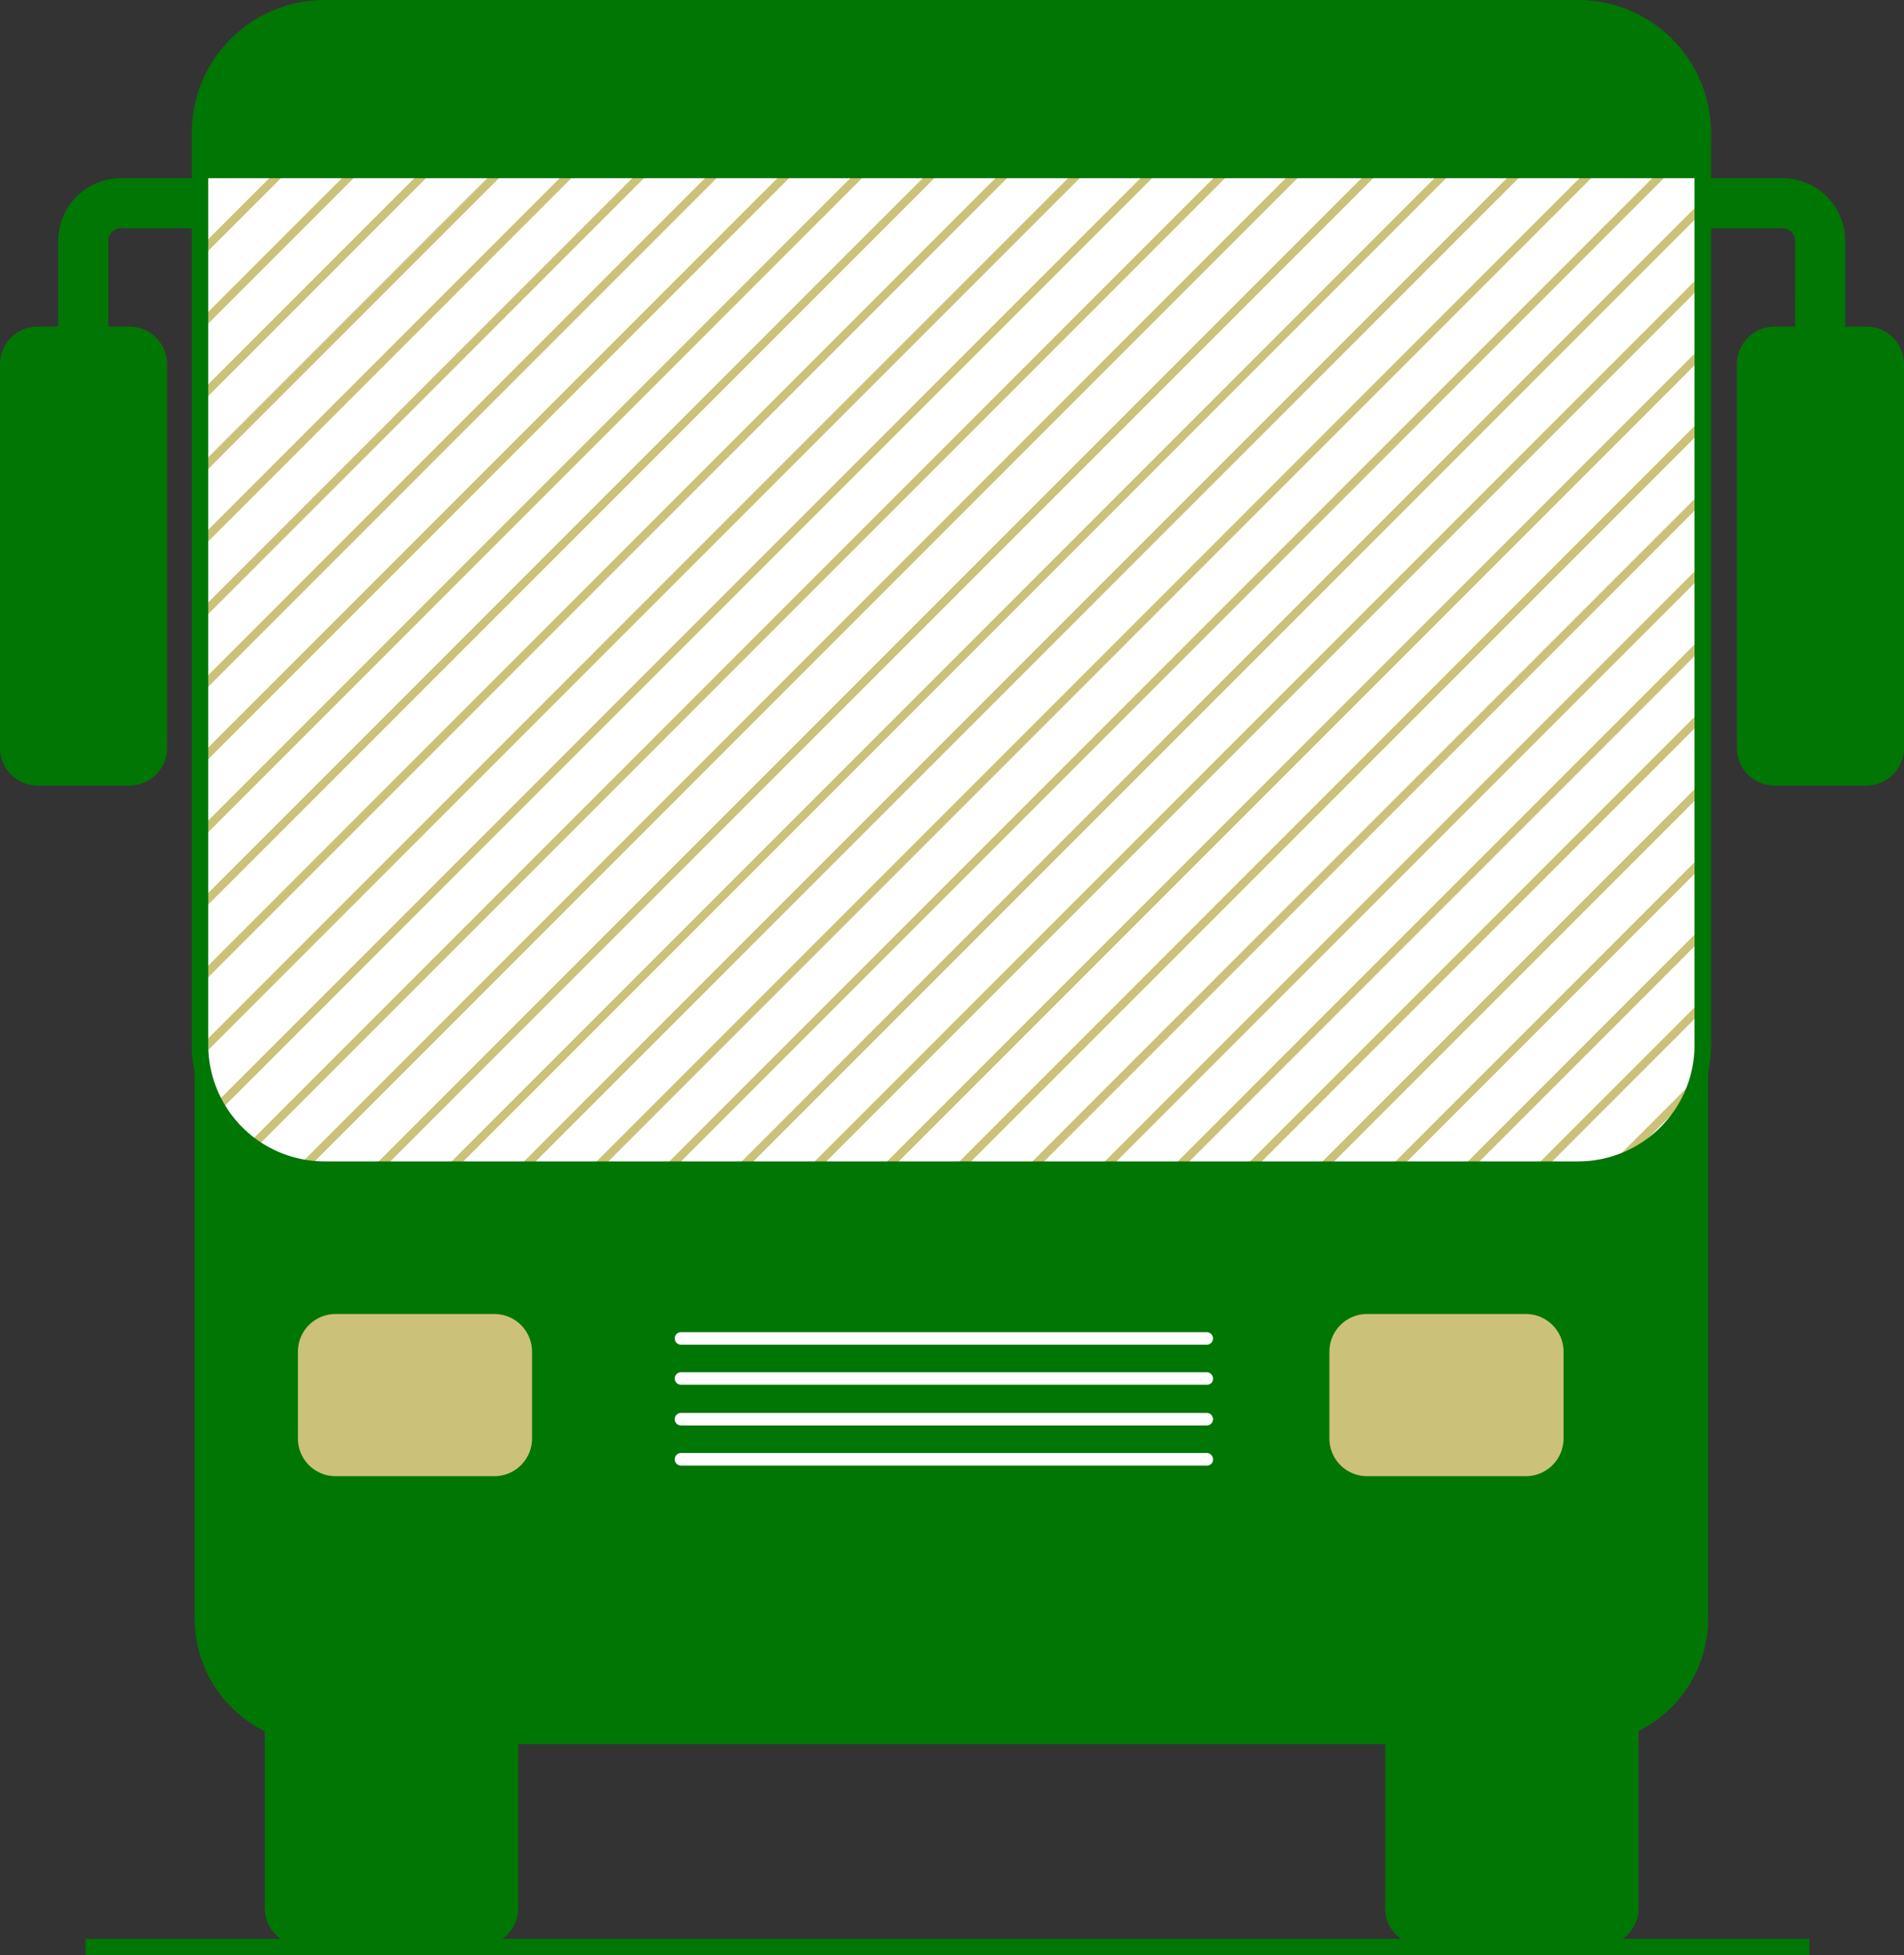 <svg xmlns="http://www.w3.org/2000/svg" xmlns:xlink="http://www.w3.org/1999/xlink" width="231.103" height="237.245" viewBox="0 0 231.103 237.245">
  <rect x="0" y="0" width="231.103" height="237.245" fill="#333333" stroke="none"/>
  <defs>
    <clipPath id="clip-path">
      <path id="Path_6787" data-name="Path 6787" d="M213.506,15.587V126.328a15.132,15.132,0,0,1-15.087,15.087H46.187A15.132,15.132,0,0,1,31.1,126.328V15.587A15.132,15.132,0,0,1,46.187.5H198.418a15.132,15.132,0,0,1,15.088,15.087Z" transform="translate(-31.1 -0.5)" fill="#fff"/>
    </clipPath>
  </defs>
  <g id="Group_10" data-name="Group 10" transform="translate(-1244.297 -467.131)">
    <g id="Group_9" data-name="Group 9">
      <g id="Group_57333" data-name="Group 57333" transform="translate(1007.594 -486.299)">
        <path id="Path_6773" data-name="Path 6773" d="M68.51,299.083H46.858a4.572,4.572,0,0,1-4.558-4.558V259.958a4.572,4.572,0,0,1,4.558-4.558H68.51a4.572,4.572,0,0,1,4.558,4.558v34.567a4.572,4.572,0,0,1-4.558,4.558Z" transform="translate(226.538 890.433)" fill="#007605"/>
        <path id="Path_6774" data-name="Path 6774" d="M247.51,299.083H225.858a4.572,4.572,0,0,1-4.558-4.558V259.958a4.572,4.572,0,0,1,4.558-4.558H247.51a4.572,4.572,0,0,1,4.558,4.558v34.567a4.572,4.572,0,0,1-4.558,4.558Z" transform="translate(183.526 890.433)" fill="#007605"/>
        <path id="Path_6775" data-name="Path 6775" d="M214.8,167.3v70.957a15.239,15.239,0,0,1-15.2,15.194H46.294A15.239,15.239,0,0,1,31.1,238.257V167.3a15.239,15.239,0,0,0,15.194,15.194H199.6A15.239,15.239,0,0,0,214.8,167.3Z" transform="translate(229.231 911.603)" fill="#007605"/>
        <path id="Path_6776" data-name="Path 6776" d="M213.506,15.587V126.328a15.132,15.132,0,0,1-15.087,15.087H46.187A15.132,15.132,0,0,1,31.1,126.328V15.587A15.132,15.132,0,0,1,46.187.5H198.418a15.132,15.132,0,0,1,15.088,15.087Z" transform="translate(229.877 953.93)" fill="#fff"/>
        <g id="Mask_Group_218" data-name="Mask Group 218" transform="translate(261.318 954.43)" clip-path="url(#clip-path)">
          <g id="Group_4943" data-name="Group 4943" transform="translate(-77.949 -102.848)">
            <line id="Line_2737" data-name="Line 2737" x1="166.157" y2="166.157" fill="none" stroke="#ccc178" stroke-miterlimit="10" stroke-width="1"/>
            <line id="Line_2738" data-name="Line 2738" x1="166.157" y2="166.157" transform="translate(4.393 4.393)" fill="none" stroke="#ccc178" stroke-miterlimit="10" stroke-width="1"/>
            <line id="Line_2739" data-name="Line 2739" x1="166.157" y2="166.157" transform="translate(8.786 8.786)" fill="none" stroke="#ccc178" stroke-miterlimit="10" stroke-width="1"/>
            <line id="Line_2740" data-name="Line 2740" x1="166.157" y2="166.157" transform="translate(13.214 13.214)" fill="none" stroke="#ccc178" stroke-miterlimit="10" stroke-width="1"/>
            <line id="Line_2741" data-name="Line 2741" x1="166.157" y2="166.157" transform="translate(17.607 17.607)" fill="none" stroke="#ccc178" stroke-miterlimit="10" stroke-width="1"/>
            <line id="Line_2742" data-name="Line 2742" x1="166.191" y2="166.191" transform="translate(22 22)" fill="none" stroke="#ccc178" stroke-miterlimit="10" stroke-width="1"/>
            <line id="Line_2743" data-name="Line 2743" x1="166.157" y2="166.157" transform="translate(26.427 26.427)" fill="none" stroke="#ccc178" stroke-miterlimit="10" stroke-width="1"/>
            <line id="Line_2744" data-name="Line 2744" x1="166.157" y2="166.157" transform="translate(30.82 30.82)" fill="none" stroke="#ccc178" stroke-miterlimit="10" stroke-width="1"/>
            <line id="Line_2745" data-name="Line 2745" x1="166.157" y2="166.157" transform="translate(35.247 35.247)" fill="none" stroke="#ccc178" stroke-miterlimit="10" stroke-width="1"/>
            <line id="Line_2746" data-name="Line 2746" x1="166.157" y2="166.157" transform="translate(39.641 39.641)" fill="none" stroke="#ccc178" stroke-miterlimit="10" stroke-width="1"/>
            <line id="Line_2747" data-name="Line 2747" x1="166.191" y2="166.191" transform="translate(44.034 44.034)" fill="none" stroke="#ccc178" stroke-miterlimit="10" stroke-width="1"/>
            <line id="Line_2748" data-name="Line 2748" x1="166.157" y2="166.157" transform="translate(48.461 48.461)" fill="none" stroke="#ccc178" stroke-miterlimit="10" stroke-width="1"/>
            <line id="Line_2749" data-name="Line 2749" x1="166.157" y2="166.157" transform="translate(52.854 52.854)" fill="none" stroke="#ccc178" stroke-miterlimit="10" stroke-width="1"/>
            <line id="Line_2750" data-name="Line 2750" x1="166.157" y2="166.157" transform="translate(57.281 57.281)" fill="none" stroke="#ccc178" stroke-miterlimit="10" stroke-width="1"/>
            <line id="Line_2751" data-name="Line 2751" x1="166.157" y2="166.157" transform="translate(61.674 61.674)" fill="none" stroke="#ccc178" stroke-miterlimit="10" stroke-width="1"/>
            <line id="Line_2752" data-name="Line 2752" x1="166.191" y2="166.191" transform="translate(66.068 66.068)" fill="none" stroke="#ccc178" stroke-miterlimit="10" stroke-width="1"/>
            <line id="Line_2753" data-name="Line 2753" x1="166.157" y2="166.157" transform="translate(70.495 70.495)" fill="none" stroke="#ccc178" stroke-miterlimit="10" stroke-width="1"/>
            <line id="Line_2754" data-name="Line 2754" x1="166.157" y2="166.157" transform="translate(74.888 74.888)" fill="none" stroke="#ccc178" stroke-miterlimit="10" stroke-width="1"/>
            <line id="Line_2755" data-name="Line 2755" x1="166.157" y2="166.157" transform="translate(79.315 79.315)" fill="none" stroke="#ccc178" stroke-miterlimit="10" stroke-width="1"/>
            <line id="Line_2756" data-name="Line 2756" x1="166.157" y2="166.157" transform="translate(83.708 83.708)" fill="none" stroke="#ccc178" stroke-miterlimit="10" stroke-width="1"/>
            <line id="Line_2757" data-name="Line 2757" x1="166.157" y2="166.157" transform="translate(88.306 88.306)" fill="none" stroke="#ccc178" stroke-miterlimit="10" stroke-width="1"/>
            <line id="Line_2758" data-name="Line 2758" x1="166.157" y2="166.157" transform="translate(92.733 92.733)" fill="none" stroke="#ccc178" stroke-miterlimit="10" stroke-width="1"/>
            <line id="Line_2759" data-name="Line 2759" x1="166.157" y2="166.157" transform="translate(97.126 97.126)" fill="none" stroke="#ccc178" stroke-miterlimit="10" stroke-width="1"/>
            <line id="Line_2760" data-name="Line 2760" x1="166.191" y2="166.191" transform="translate(101.519 101.519)" fill="none" stroke="#ccc178" stroke-miterlimit="10" stroke-width="1"/>
            <line id="Line_2761" data-name="Line 2761" x1="166.157" y2="166.157" transform="translate(105.947 105.947)" fill="none" stroke="#ccc178" stroke-miterlimit="10" stroke-width="1"/>
            <line id="Line_2762" data-name="Line 2762" x1="166.157" y2="166.157" transform="translate(110.34 110.34)" fill="none" stroke="#ccc178" stroke-miterlimit="10" stroke-width="1"/>
            <line id="Line_2763" data-name="Line 2763" x1="166.157" y2="166.157" transform="translate(114.767 114.767)" fill="none" stroke="#ccc178" stroke-miterlimit="10" stroke-width="1"/>
            <line id="Line_2764" data-name="Line 2764" x1="166.157" y2="166.157" transform="translate(119.16 119.16)" fill="none" stroke="#ccc178" stroke-miterlimit="10" stroke-width="1"/>
            <line id="Line_2765" data-name="Line 2765" x1="166.157" y2="166.157" transform="translate(123.553 123.553)" fill="none" stroke="#ccc178" stroke-miterlimit="10" stroke-width="1"/>
            <line id="Line_2766" data-name="Line 2766" x1="166.157" y2="166.157" transform="translate(127.98 127.981)" fill="none" stroke="#ccc178" stroke-miterlimit="10" stroke-width="1"/>
            <line id="Line_2767" data-name="Line 2767" x1="166.157" y2="166.157" transform="translate(132.374 132.374)" fill="none" stroke="#ccc178" stroke-miterlimit="10" stroke-width="1"/>
            <line id="Line_2768" data-name="Line 2768" x1="166.157" y2="166.157" transform="translate(136.801 136.801)" fill="none" stroke="#ccc178" stroke-miterlimit="10" stroke-width="1"/>
            <line id="Line_2769" data-name="Line 2769" x1="166.157" y2="166.157" transform="translate(141.194 141.194)" fill="none" stroke="#ccc178" stroke-miterlimit="10" stroke-width="1"/>
            <line id="Line_2770" data-name="Line 2770" x1="166.157" y2="166.157" transform="translate(145.587 145.587)" fill="none" stroke="#ccc178" stroke-miterlimit="10" stroke-width="1"/>
            <line id="Line_2771" data-name="Line 2771" x1="166.157" y2="166.157" transform="translate(150.014 150.014)" fill="none" stroke="#ccc178" stroke-miterlimit="10" stroke-width="1"/>
            <line id="Line_2772" data-name="Line 2772" x1="166.157" y2="166.157" transform="translate(154.408 154.408)" fill="none" stroke="#ccc178" stroke-miterlimit="10" stroke-width="1"/>
            <line id="Line_2773" data-name="Line 2773" x1="166.191" y2="166.191" transform="translate(158.801 158.801)" fill="none" stroke="#ccc178" stroke-miterlimit="10" stroke-width="1"/>
            <line id="Line_2774" data-name="Line 2774" x1="166.157" y2="166.157" transform="translate(163.228 163.228)" fill="none" stroke="#ccc178" stroke-miterlimit="10" stroke-width="1"/>
            <line id="Line_2775" data-name="Line 2775" x1="166.157" y2="166.157" transform="translate(167.621 167.621)" fill="none" stroke="#ccc178" stroke-miterlimit="10" stroke-width="1"/>
            <line id="Line_2776" data-name="Line 2776" x1="166.157" y2="166.157" transform="translate(172.048 172.048)" fill="none" stroke="#ccc178" stroke-miterlimit="10" stroke-width="1"/>
          </g>
        </g>
        <path id="Path_6788" data-name="Path 6788" d="M213.506,15.587V126.328a15.132,15.132,0,0,1-15.087,15.087H46.187A15.132,15.132,0,0,1,31.1,126.328V15.587A15.132,15.132,0,0,1,46.187.5H198.418a15.132,15.132,0,0,1,15.088,15.087Z" transform="translate(229.877 953.93)" fill="none" stroke="#007605" stroke-miterlimit="10" stroke-width="2"/>
        <path id="Path_6777" data-name="Path 6777" d="M71.455,231.676h-19.3a4.572,4.572,0,0,1-4.558-4.558v-10.56A4.572,4.572,0,0,1,52.158,212h19.3a4.572,4.572,0,0,1,4.558,4.558v10.56a4.572,4.572,0,0,1-4.561,4.558Z" transform="translate(225.265 900.862)" fill="#ccc178"/>
        <path id="Path_6778" data-name="Path 6778" d="M236.255,231.676h-19.3a4.572,4.572,0,0,1-4.558-4.558v-10.56A4.572,4.572,0,0,1,216.958,212h19.3a4.572,4.572,0,0,1,4.558,4.558v10.56a4.572,4.572,0,0,1-4.561,4.558Z" transform="translate(185.665 900.862)" fill="#ccc178"/>
        <g id="Group_4947" data-name="Group 4947" transform="translate(443.723 975.051)">
          <path id="Path_6781" data-name="Path 6781" d="M282.058,109.987h11.168a4.572,4.572,0,0,0,4.558-4.558V58.858a4.572,4.572,0,0,0-4.558-4.558H282.058a4.572,4.572,0,0,0-4.558,4.558v46.57A4.572,4.572,0,0,0,282.058,109.987Z" transform="translate(-273.701 -36.295)" fill="#007605"/>
          <g id="Group_4946" data-name="Group 4946">
            <path id="Path_6782" data-name="Path 6782" d="M283.364,56.2h6.078v-18a7.619,7.619,0,0,0-7.6-7.6H272.5v6.078h9.344a1.524,1.524,0,0,1,1.519,1.519Z" transform="translate(-272.5 -30.6)" fill="#007605"/>
          </g>
        </g>
        <path id="Path_6783" data-name="Path 6783" d="M172.375,216.419H108.56a.761.761,0,0,1-.76-.76h0a.761.761,0,0,1,.76-.76h63.815a.761.761,0,0,1,.76.76h0a.761.761,0,0,1-.76.76Z" transform="translate(210.8 900.165)" fill="#fff"/>
        <path id="Path_6784" data-name="Path 6784" d="M172.375,222.819H108.56a.761.761,0,0,1-.76-.76h0a.761.761,0,0,1,.76-.76h63.815a.761.761,0,0,1,.76.76h0a.718.718,0,0,1-.76.76Z" transform="translate(210.8 898.628)" fill="#fff"/>
        <path id="Path_6785" data-name="Path 6785" d="M172.375,229.319H108.56a.761.761,0,0,1-.76-.76h0a.761.761,0,0,1,.76-.76h63.815a.761.761,0,0,1,.76.76h0a.761.761,0,0,1-.76.76Z" transform="translate(210.8 897.066)" fill="#fff"/>
        <path id="Path_6786" data-name="Path 6786" d="M172.375,235.719H108.56a.761.761,0,0,1-.76-.76h0a.761.761,0,0,1,.76-.76h63.815a.761.761,0,0,1,.76.76h0a.718.718,0,0,1-.76.76Z" transform="translate(210.8 895.528)" fill="#fff"/>
        <g id="Group_4945" data-name="Group 4945" transform="translate(236.703 975.051)">
          <path id="Path_6779" data-name="Path 6779" d="M15.726,109.987H4.558A4.572,4.572,0,0,1,0,105.428V58.858A4.572,4.572,0,0,1,4.558,54.3H15.726a4.572,4.572,0,0,1,4.558,4.558v46.57a4.572,4.572,0,0,1-4.558,4.559Z" transform="translate(0 -36.295)" fill="#007605"/>
          <g id="Group_4944" data-name="Group 4944" transform="translate(7.065)">
            <path id="Path_6780" data-name="Path 6780" d="M15.378,56.2H9.3v-18a7.619,7.619,0,0,1,7.6-7.6h9.344v6.078H16.9A1.524,1.524,0,0,0,15.378,38.2Z" transform="translate(-9.3 -30.6)" fill="#007605"/>
          </g>
        </g>
        <path id="Path_6789" data-name="Path 6789" d="M-6135.987,3712.385h182.528s2.175-11.666-5.592-17.568-20.815-2.8-20.815-2.8h-139.182s-10.563-.311-14.292,6.524a24.116,24.116,0,0,0-2.647,13.844Z" transform="translate(6396.964 -2737.333)" fill="#007605"/>
        <path id="Path_6791" data-name="Path 6791" d="M21.153,0H230.388" transform="translate(225.935 1189.675)" fill="none" stroke="#007605" stroke-width="2"/>
      </g>
    </g>
  </g>
</svg>

